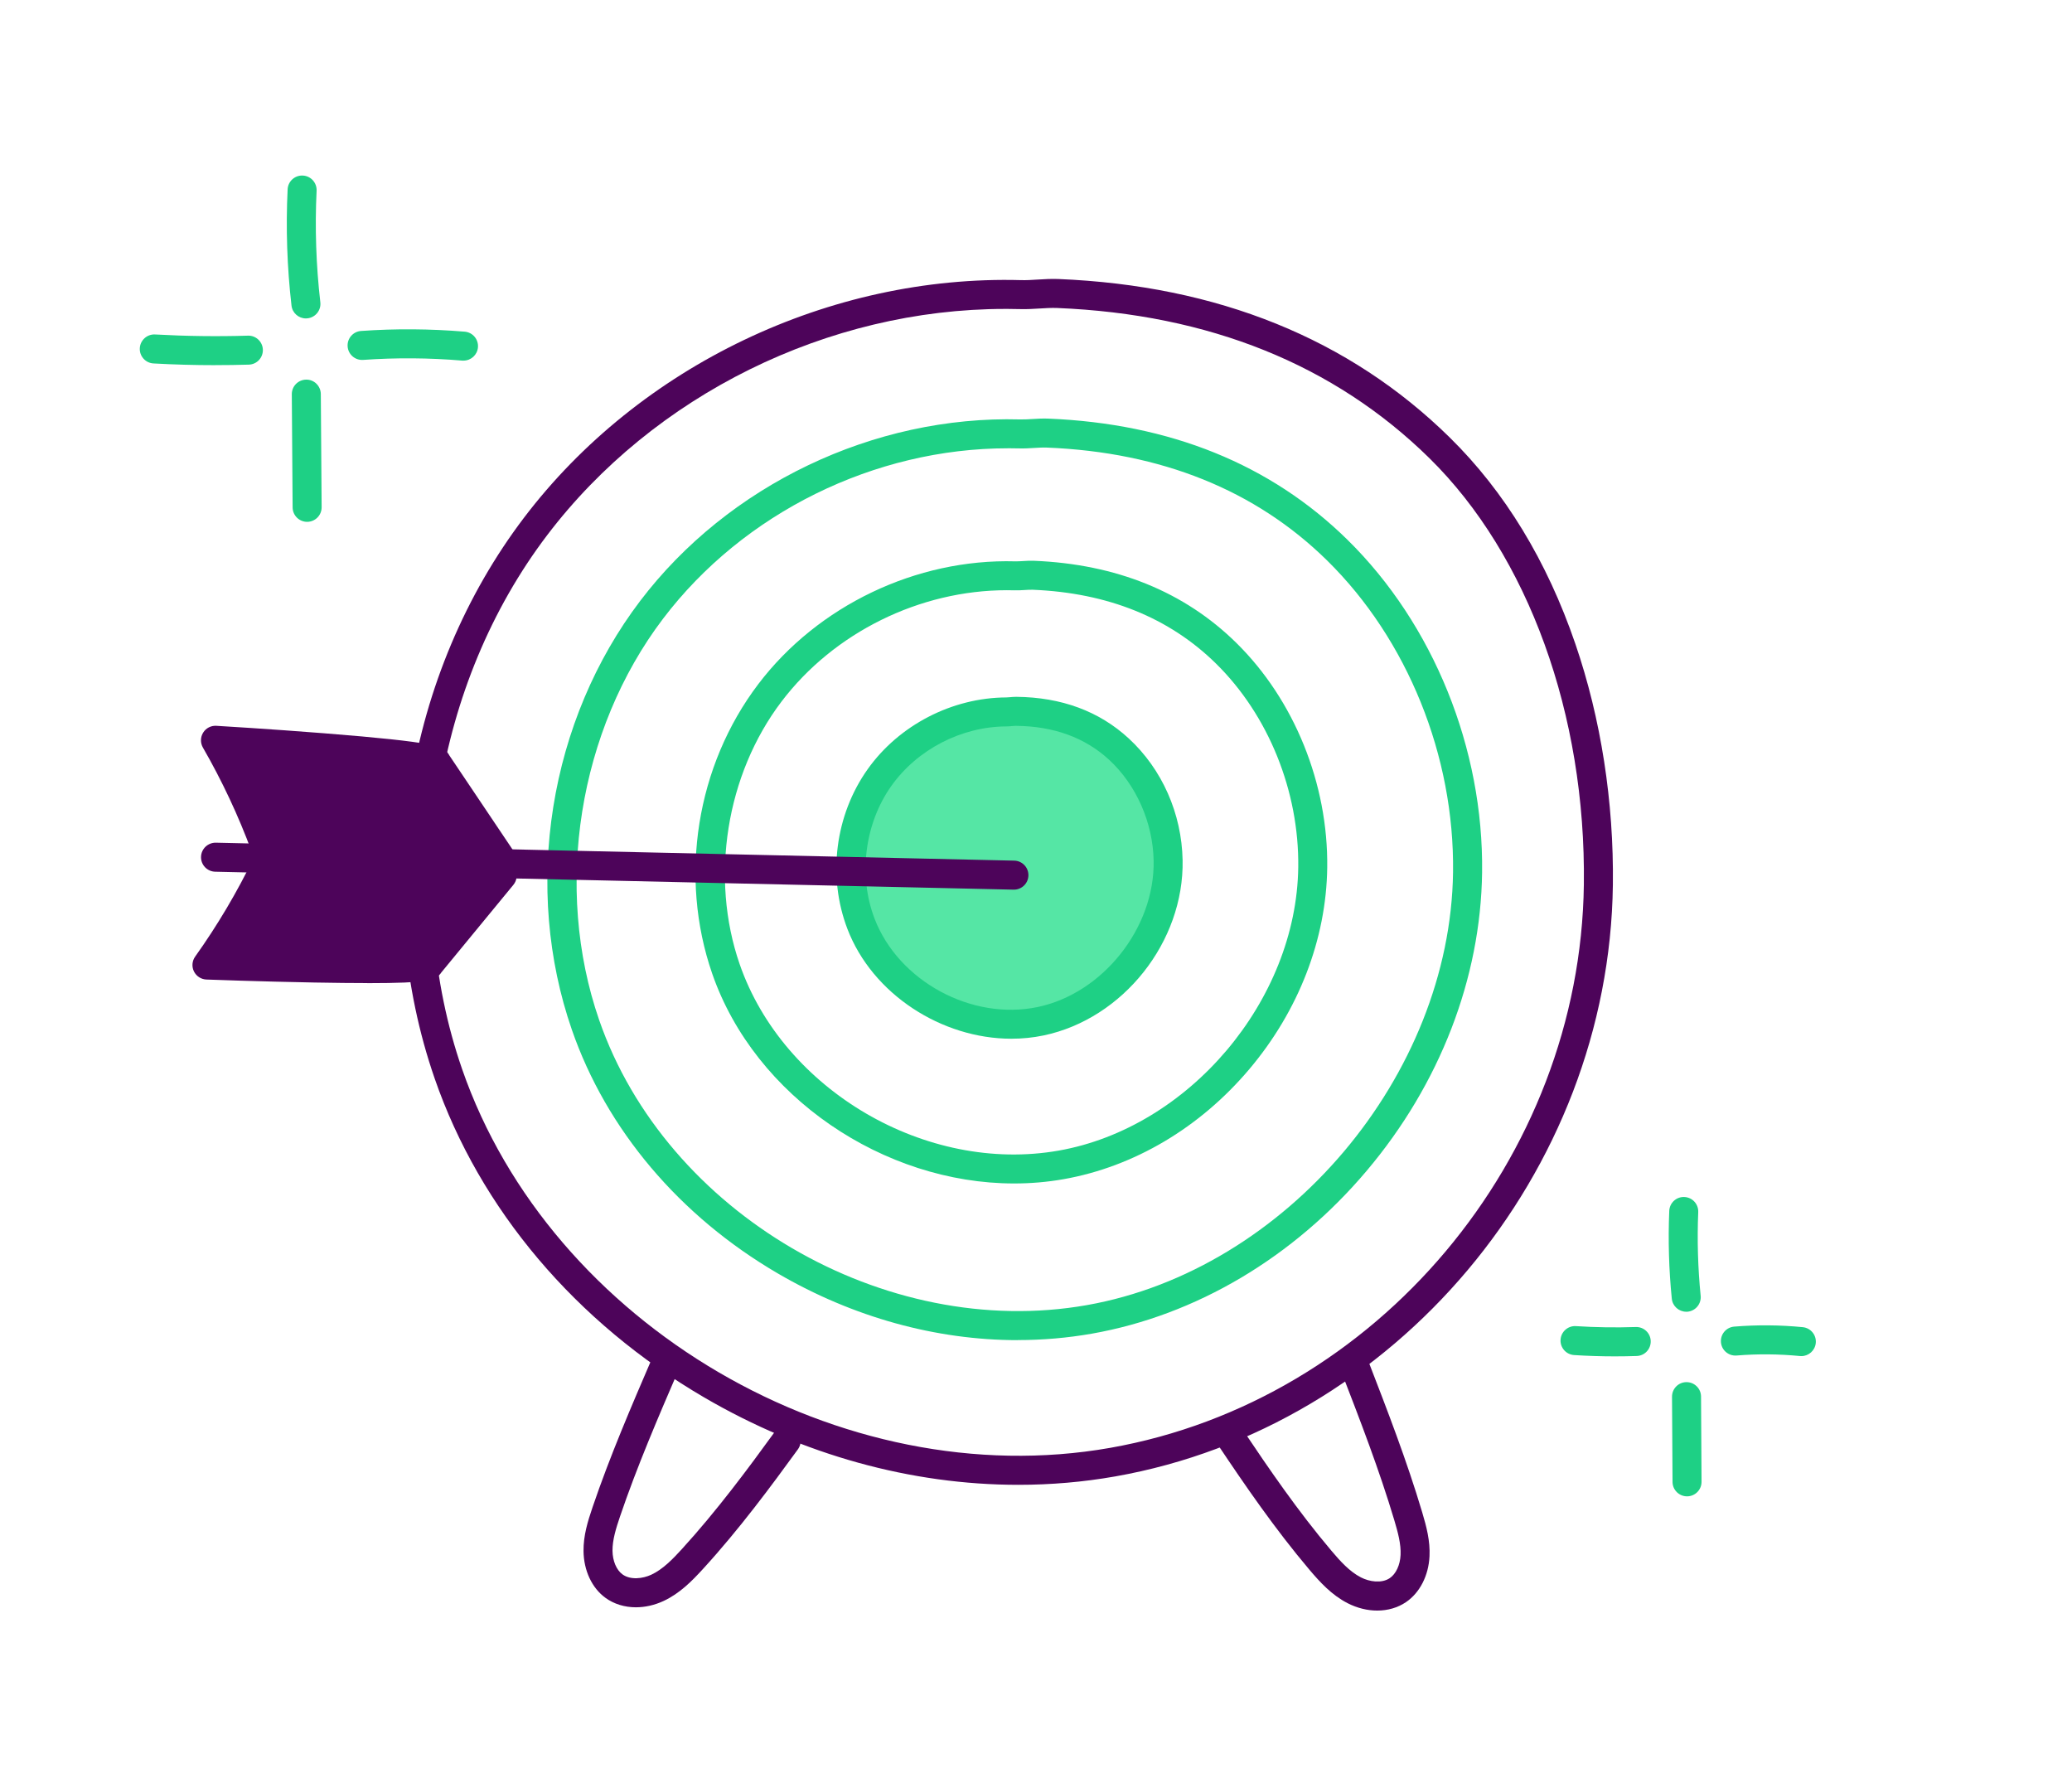 <?xml version="1.0" encoding="UTF-8"?>
<svg xmlns="http://www.w3.org/2000/svg" id="Calque_1" data-name="Calque 1" version="1.1" viewBox="0 0 555.63 476.82">
  <defs>
    <style>
      .cls-1 {
        fill: #1ed085;
      }

      .cls-1, .cls-2, .cls-3 {
        stroke-width: 0px;
      }

      .cls-2 {
        fill: #4d045a;
      }

      .cls-3 {
        fill: #55e6a5;
      }
    </style>
  </defs>
  <path class="cls-1" d="M82.03,85.38c-1.95,0-3.63-1.46-3.86-3.44-1.19-10.31-1.54-20.8-1.04-31.17.1-2.15,1.92-3.8,4.07-3.7,2.15.1,3.8,1.93,3.7,4.07-.48,9.95-.14,20.01,1,29.9.25,2.13-1.28,4.06-3.42,4.31-.15.02-.3.03-.45.03Z"></path>
  <path class="cls-1" d="M57.78,97.91c-5.55,0-11.11-.15-16.62-.46-2.14-.12-3.79-1.95-3.67-4.1.12-2.14,1.96-3.79,4.1-3.67,8.26.46,16.63.57,24.9.32,2.14-.07,3.94,1.62,4,3.77.06,2.15-1.62,3.94-3.77,4-2.97.09-5.96.13-8.95.13Z"></path>
  <path class="cls-1" d="M82.36,139.92c-2.13,0-3.87-1.72-3.89-3.86l-.22-30.35c-.02-2.15,1.71-3.9,3.86-3.92,2.14-.04,3.9,1.71,3.92,3.86l.22,30.35c.02,2.15-1.71,3.9-3.86,3.92h-.03Z"></path>
  <path class="cls-1" d="M124.28,96.7c-.11,0-.22,0-.33-.01-8.81-.75-17.76-.81-26.58-.19-2.14.15-4-1.46-4.15-3.61-.15-2.14,1.46-4,3.61-4.15,9.22-.65,18.57-.58,27.79.19,2.14.18,3.73,2.06,3.55,4.2-.17,2.03-1.87,3.56-3.87,3.56Z"></path>
  <path class="cls-1" d="M452.18,351.71c-1.97,0-3.67-1.5-3.87-3.5-.78-7.79-1.01-15.71-.68-23.54.09-2.15,1.9-3.82,4.05-3.72,2.15.09,3.81,1.9,3.72,4.05-.31,7.47-.09,15.02.65,22.44.21,2.14-1.35,4.04-3.48,4.26-.13.01-.26.02-.39.02Z"></path>
  <path class="cls-1" d="M433.03,363.68c-3.65,0-7.3-.12-10.92-.35-2.14-.14-3.77-1.99-3.63-4.13.14-2.14,1.99-3.77,4.13-3.63,5.32.34,10.71.42,16.03.24,2.15-.08,3.95,1.6,4.02,3.75.07,2.15-1.6,3.95-3.75,4.02-1.95.07-3.92.1-5.88.1Z"></path>
  <path class="cls-1" d="M452.4,401.21c-2.14,0-3.88-1.73-3.89-3.86l-.14-22.85c-.01-2.15,1.72-3.9,3.86-3.91h.03c2.14,0,3.88,1.73,3.89,3.86l.14,22.85c.01,2.15-1.72,3.9-3.87,3.91h-.02Z"></path>
  <path class="cls-1" d="M483.05,363.61c-.13,0-.25,0-.38-.02-5.64-.55-11.35-.6-16.99-.14-2.14.17-4.02-1.42-4.19-3.56-.17-2.14,1.42-4.02,3.56-4.19,6.1-.5,12.29-.45,18.38.15,2.14.21,3.7,2.11,3.49,4.25-.2,2.01-1.89,3.51-3.87,3.51Z"></path>
  <path class="cls-2" d="M273.06,398.12c-28.65,0-57.78-8.01-84.17-23.4-34.51-20.13-60.2-50.51-72.33-85.55-8.49-24.52-10.74-51.53-6.5-78.12,4.24-26.59,14.77-51.57,30.45-72.23,30.91-40.72,82-65.14,133.32-63.71,1.42.04,2.89-.05,4.44-.15,1.77-.11,3.61-.22,5.51-.15h0c42.74,1.74,78.06,16.03,104.98,42.49,14.75,14.5,26.09,33.12,33.7,55.37,6.86,20.03,10.33,42.37,10.05,64.6-.99,77.18-58.37,145.36-133.46,158.6-8.56,1.51-17.25,2.25-25.99,2.25ZM269.55,82.83c-47.48,0-94.23,23.01-122.84,60.69-30.19,39.76-39.13,95.94-22.8,143.11,23.8,68.71,101.76,114.28,173.79,101.58,71.48-12.6,126.09-77.53,127.03-151.04.58-45.52-14.9-88.25-41.42-114.32-25.5-25.06-59.09-38.61-99.84-40.27-1.51-.06-3.07.04-4.72.14-1.65.1-3.36.21-5.13.16-1.35-.04-2.71-.06-4.07-.06Z"></path>
  <path class="cls-1" d="M272.92,359.33c-21.89,0-44.15-6.12-64.31-17.87-26.37-15.38-46-38.6-55.27-65.39-6.49-18.74-8.21-39.39-4.97-59.71,3.24-20.32,11.29-39.41,23.28-55.21,23.63-31.12,62.67-49.77,101.89-48.69,1.04.03,2.13-.04,3.28-.11,1.37-.08,2.78-.17,4.28-.11h0c32.66,1.33,59.65,12.26,80.24,32.49,23.03,22.63,36.53,55.98,36.1,89.19-.36,28.39-11.35,56.8-30.94,79.99-19.63,23.25-45.8,38.76-73.7,43.68-6.54,1.15-13.19,1.72-19.87,1.72ZM270.25,120.2c-35.72,0-70.89,17.31-92.42,45.66-22.71,29.91-29.44,72.17-17.15,107.66,17.9,51.69,76.56,85.98,130.76,76.42,53.45-9.42,97.51-61.51,98.21-116.11.4-31.14-12.23-62.37-33.77-83.55-19.17-18.84-44.44-29.02-75.1-30.27-1.1-.05-2.25.03-3.48.1-1.27.08-2.59.16-3.98.12-1.02-.03-2.04-.04-3.06-.04Z"></path>
  <path class="cls-1" d="M271.94,317.32c-34.93,0-69.49-23.19-80.95-56.25-9-25.99-4.26-55.75,12.37-77.66,15.97-21.03,42.36-33.64,68.86-32.9.63.02,1.33-.03,2.07-.07.94-.06,1.92-.12,2.98-.08h0c22.06.9,40.31,8.3,54.24,21.99,15.57,15.3,24.69,37.84,24.4,60.28-.25,19.19-7.66,38.38-20.89,54.04-13.25,15.7-30.94,26.17-49.8,29.5-4.4.78-8.85,1.15-13.29,1.15ZM270.01,158.25c-23.36,0-46.37,11.32-60.44,29.86-14.85,19.56-19.25,47.2-11.22,70.41,11.71,33.81,50.08,56.24,85.53,49.99,34.97-6.16,63.8-40.25,64.26-75.98.26-20.37-7.99-40.79-22.08-54.63-12.52-12.3-29.04-18.95-49.1-19.77-.66-.03-1.4.02-2.18.07-.88.05-1.78.11-2.76.08-.67-.02-1.34-.03-2-.03Z"></path>
  <g>
    <path class="cls-3" d="M272.49,191.97c-.88,0-1.75.16-2.63.16-13.26.05-26.35,6.8-34.03,17.61-7.94,11.17-9.86,26.37-4.97,39.17,7.1,18.58,28.73,30.22,48.19,26.15,19.47-4.07,34.56-23.23,34.18-43.12-.21-11.18-4.98-22.28-13.2-29.86-7.83-7.22-17.47-10.03-27.55-10.12Z"></path>
    <path class="cls-1" d="M271.21,278.51c-18.69,0-37.28-11.95-43.97-29.45-5.39-14.1-3.31-30.5,5.43-42.81,8.39-11.82,22.64-19.19,37.19-19.25.25,0,.58-.03.92-.06.52-.05,1.1-.1,1.75-.1h0c12.1.11,22.24,3.86,30.15,11.15,8.95,8.25,14.21,20.15,14.45,32.64.42,21.89-15.95,42.53-37.27,47-2.85.6-5.75.88-8.65.88ZM272.43,194.61c-.25,0-.58.03-.93.06-.48.04-1.02.1-1.62.1-12.08.05-23.91,6.17-30.87,15.98-7.14,10.06-8.91,24-4.5,35.53,6.42,16.79,26.05,27.44,43.76,23.73,17.48-3.66,31.43-21.26,31.09-39.23-.19-10.23-4.66-20.35-11.95-27.07-6.45-5.94-14.84-9-24.95-9.09,0,0-.02,0-.02,0Z"></path>
  </g>
  <path class="cls-2" d="M271.89,238.54s-.06,0-.09,0l-214.09-4.81c-2.15-.05-3.85-1.83-3.8-3.98s1.84-3.84,3.98-3.8l214.09,4.81c2.15.05,3.85,1.83,3.8,3.98-.05,2.12-1.78,3.8-3.89,3.8Z"></path>
  <g>
    <path class="cls-2" d="M71.56,231.67c-4.57,9.46-9.95,18.54-16.06,27.09,0,0,59.5,2.23,59.58-.18,6.53-7.94,13.06-15.88,19.6-23.82l-63.12-3.09Z"></path>
    <path class="cls-2" d="M98.46,263.59c-3.84,0-8.49-.05-14.15-.15-14.46-.26-28.81-.79-28.95-.8-1.43-.05-2.71-.89-3.35-2.17-.63-1.28-.51-2.81.32-3.97,5.96-8.36,11.25-17.28,15.72-26.52.68-1.41,2.13-2.27,3.69-2.19l63.12,3.09c1.47.07,2.77.97,3.37,2.31.59,1.34.38,2.91-.55,4.05l-19.33,23.5c-.19.3-.42.59-.7.84-1.19,1.11-2.18,2.03-19.2,2.03ZM111.2,258.44h0s0,0,0,0ZM62.71,255.12c22.26.73,44.85.98,49.99.24l14.06-17.09-52.84-2.59c-3.34,6.68-7.1,13.19-11.21,19.44Z"></path>
  </g>
  <g>
    <path class="cls-2" d="M71.16,227.02c-3.64-9.86-8.12-19.41-13.37-28.51,0,0,59.44,3.53,59.29,5.93,5.74,8.53,11.47,17.07,17.21,25.6l-63.13-3.02Z"></path>
    <path class="cls-2" d="M134.28,233.92c-.06,0-.12,0-.19,0l-63.13-3.02c-1.56-.07-2.92-1.07-3.46-2.54-3.56-9.63-7.96-19.02-13.09-27.92-.71-1.24-.69-2.77.06-3.99.75-1.22,2.11-1.93,3.54-1.84.14,0,14.48.86,28.89,2,30.65,2.42,31.69,3.59,33.02,5.09.25.28.45.58.61.9l16.97,25.26c.82,1.22.88,2.8.16,4.08-.69,1.23-1.99,1.98-3.39,1.98ZM73.89,223.25l52.84,2.52-12.35-18.37c-5.05-1.24-27.55-3.16-49.78-4.59,3.49,6.62,6.6,13.46,9.28,20.43ZM113.19,204.21h0s0,0,0,0ZM113.19,204.2h0s0,0,0,0ZM113.19,204.2s0,0,0,0c0,0,0,0,0,0Z"></path>
  </g>
  <path class="cls-2" d="M170.54,430.96c-3.02,0-5.89-.86-8.2-2.55-3.62-2.64-5.81-7.33-5.86-12.54-.04-4.15,1.12-7.92,2.42-11.74,4.65-13.69,10.44-27.12,16.03-40.11.85-1.97,3.14-2.88,5.11-2.03,1.97.85,2.88,3.14,2.03,5.11-5.54,12.85-11.26,26.13-15.81,39.53-1.07,3.16-2.03,6.24-2.01,9.17.03,2.72,1.05,5.15,2.67,6.33,2.13,1.56,5.43,1.17,7.74.09,3.08-1.43,5.73-4.17,8.17-6.84,9.36-10.25,17.74-21.55,24.85-31.35,1.26-1.74,3.69-2.12,5.43-.86,1.74,1.26,2.12,3.69.86,5.43-7.24,9.96-15.76,21.48-25.4,32.02-2.98,3.26-6.25,6.61-10.63,8.65-2.43,1.13-4.97,1.69-7.41,1.69Z"></path>
  <path class="cls-2" d="M369.32,431.84c-2.62,0-5.36-.66-7.94-1.98-4.3-2.2-7.45-5.68-10.3-9.04-9.23-10.91-17.32-22.73-24.17-32.96-1.2-1.78-.72-4.2,1.07-5.4,1.78-1.2,4.2-.72,5.4,1.07,6.74,10.05,14.67,21.66,23.65,32.26,2.34,2.77,4.88,5.6,7.91,7.15,2.27,1.17,5.55,1.68,7.74.2,1.66-1.12,2.78-3.51,2.9-6.22.14-2.93-.71-6.04-1.66-9.24-4.04-13.56-9.26-27.05-14.31-40.1-.77-2,.22-4.26,2.22-5.03,2-.78,4.26.22,5.03,2.22,5.1,13.19,10.38,26.83,14.51,40.69,1.15,3.86,2.17,7.68,1.97,11.82-.25,5.2-2.61,9.8-6.33,12.31-2.22,1.5-4.9,2.25-7.7,2.25Z"></path>
</svg>
